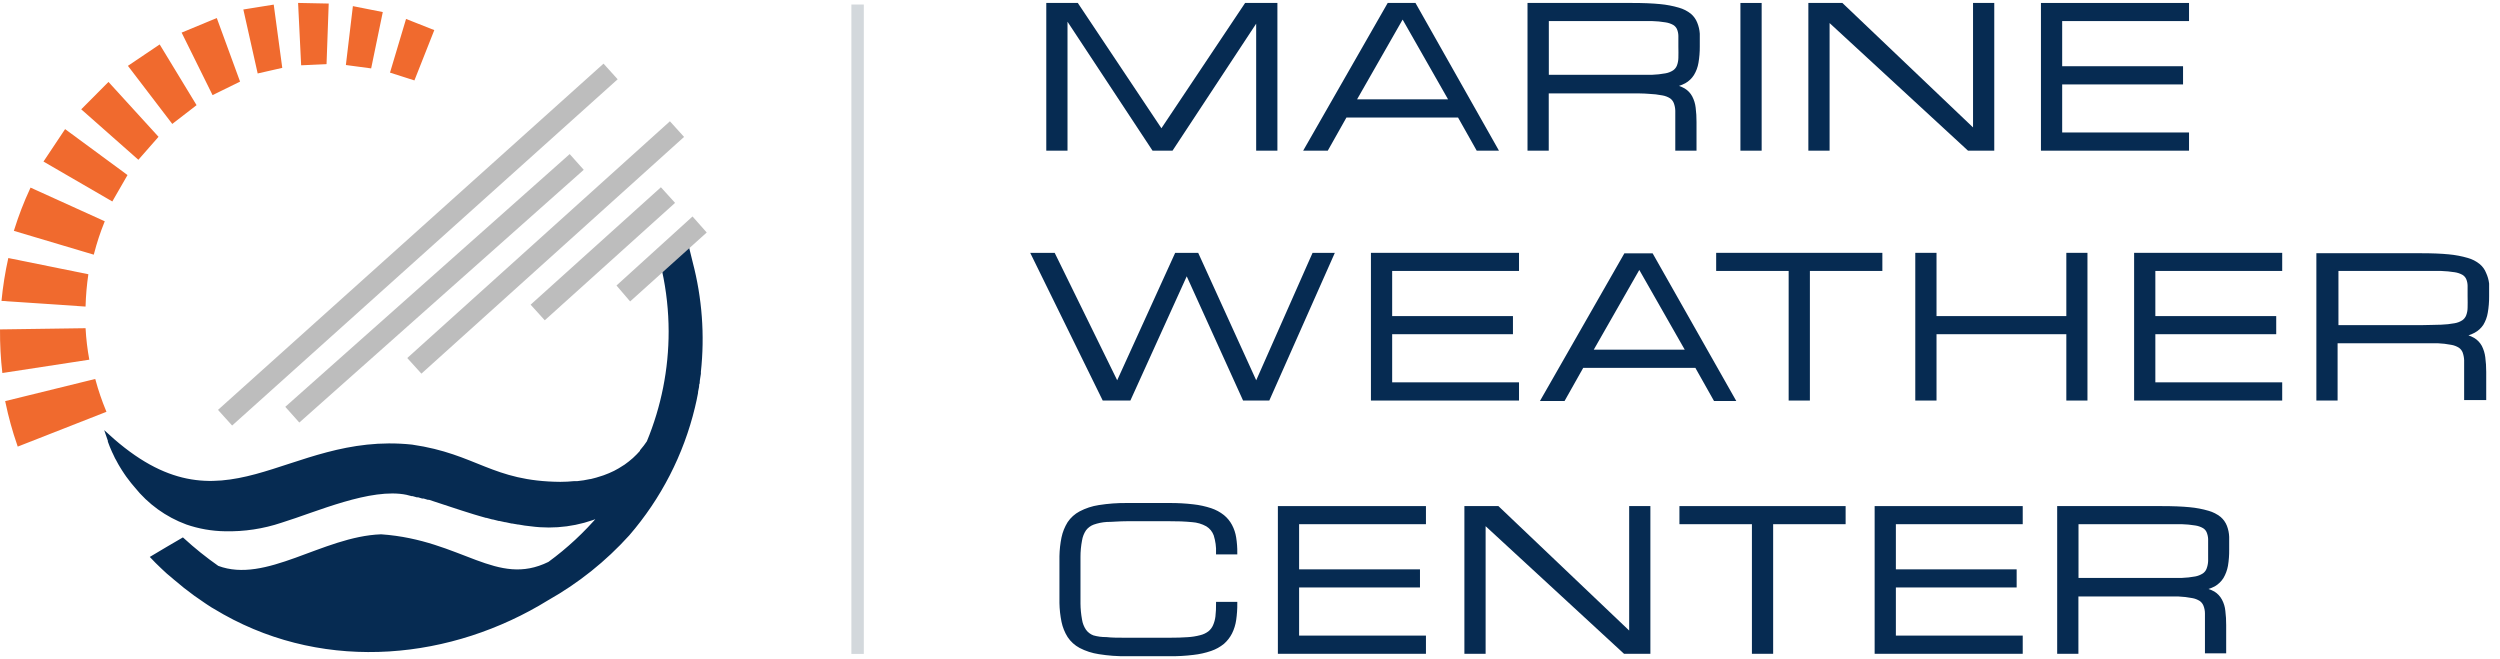<svg width="201" height="53" viewBox="0 0 201 53" fill="none" xmlns="http://www.w3.org/2000/svg">
<path d="M0.562 32.342C0.804 33.494 1.118 34.63 1.501 35.743L8.395 33.039C8.07 32.25 7.795 31.442 7.569 30.619L0.562 32.342Z" fill="#F06A2E" stroke="#F06A2E" stroke-width="0.25" stroke-miterlimit="10"/>
<path d="M12.578 11L8.718 6.768L6.713 8.783L11.114 12.67L12.578 11Z" fill="#F06A2E" stroke="#F06A2E" stroke-width="0.25" stroke-miterlimit="10"/>
<path d="M53.884 26.648C53.886 29.699 53.286 32.72 52.119 35.54C51.954 35.788 51.773 36.026 51.578 36.252V36.297C51.387 36.515 51.184 36.722 50.97 36.918C50.75 37.113 50.519 37.295 50.279 37.465L50.181 37.525C49.94 37.687 49.689 37.835 49.43 37.967C49.155 38.103 48.871 38.224 48.582 38.327L48.401 38.386C48.116 38.484 47.823 38.566 47.508 38.641H47.463C47.123 38.717 46.78 38.772 46.434 38.806H46.186C45.809 38.845 45.431 38.865 45.052 38.866C39.51 38.821 38.293 36.619 33.111 35.87C22.927 34.791 18.023 43.563 8.651 35.001C8.696 35.135 8.741 35.27 8.794 35.413C8.791 35.435 8.791 35.458 8.794 35.48C8.835 35.607 8.882 35.732 8.936 35.855C8.946 35.886 8.958 35.916 8.974 35.944C9.019 36.064 9.071 36.184 9.132 36.312C9.147 36.353 9.167 36.394 9.192 36.431C9.244 36.551 9.297 36.663 9.357 36.783L9.447 36.941L9.62 37.263L9.74 37.465L9.92 37.757C9.973 37.847 10.033 37.929 10.093 38.019C10.153 38.109 10.198 38.177 10.258 38.259C10.318 38.342 10.506 38.596 10.641 38.761L10.919 39.091C11.99 40.431 13.408 41.455 15.019 42.05C16.008 42.392 17.045 42.574 18.091 42.589C19.621 42.625 21.146 42.394 22.597 41.907C25.368 41.053 29.799 39.061 32.706 39.66L33.111 39.765H33.194L33.532 39.862H33.644L33.967 39.959H34.087L34.41 40.057H34.508C35.627 40.416 36.851 40.843 38.128 41.233L38.608 41.375L39.081 41.51H39.127L39.592 41.638H39.637L40.103 41.757H40.156L40.629 41.862H40.674L41.147 41.967H41.192L41.672 42.05H41.718L42.198 42.132L42.701 42.192C44.597 42.447 46.527 42.188 48.289 41.443C47.069 42.882 45.682 44.172 44.158 45.285C39.893 47.383 37.114 43.54 30.64 43.083C25.962 43.255 21.425 47.091 17.49 45.608C16.509 44.92 15.573 44.169 14.689 43.36C13.938 43.787 12.977 44.372 12.241 44.806C12.466 45.046 12.714 45.293 12.992 45.555L13.142 45.697C13.367 45.915 13.615 46.139 13.893 46.357L14.073 46.514C14.291 46.701 14.524 46.889 14.757 47.076L14.862 47.166C15.395 47.585 15.958 47.997 16.559 48.394L16.739 48.514L17.062 48.724L17.242 48.829C17.505 48.986 17.768 49.143 18.038 49.293C26.382 53.968 36.333 52.889 44.001 48.154C46.432 46.785 48.626 45.032 50.497 42.963C53.043 40.017 54.846 36.506 55.754 32.723C55.814 32.491 55.851 32.304 55.882 32.161L55.994 31.6C55.994 31.435 56.054 31.27 56.077 31.105C56.099 30.941 56.077 30.896 56.129 30.791C56.129 30.544 56.197 30.296 56.227 30.042C56.231 29.989 56.231 29.937 56.227 29.884C56.545 26.948 56.323 23.977 55.574 21.12L55.206 19.622C55.206 19.577 55.206 19.547 55.206 19.547C55.206 19.547 55.206 19.712 55.266 20.026L53.351 21.749C53.702 23.359 53.881 25.001 53.884 26.648Z" fill="#062B52" stroke="#062B52" stroke-width="0.25" stroke-miterlimit="10"/>
<path d="M6.88 26.387L0.001 26.484C-0.008 27.655 0.055 28.826 0.189 29.99L7.18 28.919C7.025 28.082 6.925 27.236 6.88 26.387Z" fill="#F06A2E"/>
<path d="M7.104 22.049L0.668 20.746C0.414 21.882 0.231 23.033 0.12 24.192L6.879 24.649C6.902 23.779 6.977 22.911 7.104 22.049Z" fill="#F06A2E"/>
<path d="M15.639 8.424L12.8 3.75L10.464 5.323L13.874 9.788L15.639 8.424Z" fill="#F06A2E" stroke="#F06A2E" stroke-width="0.25" stroke-miterlimit="10"/>
<path d="M10.088 14.109L5.266 10.559L3.674 12.948L8.984 16.027L10.088 14.109Z" fill="#F06A2E" stroke="#F06A2E" stroke-width="0.25" stroke-miterlimit="10"/>
<path d="M48.524 5.116L17.527 32.955L18.663 34.213L49.66 6.374L48.524 5.116Z" fill="#BDBDBD"/>
<path d="M45.803 12.388L22.936 32.709L24.065 33.973L46.932 13.652L45.803 12.388Z" fill="#BDBDBD"/>
<path d="M53.137 15.055L42.661 24.496L43.799 25.752L54.275 16.311L53.137 15.055Z" fill="#BDBDBD"/>
<path d="M53.861 9.751L32.743 28.785L33.881 30.041L54.999 11.008L53.861 9.751Z" fill="#BDBDBD"/>
<path d="M30.628 1.068L28.48 0.641L27.947 5.12L29.742 5.36L30.628 1.068Z" fill="#F06A2E" stroke="#F06A2E" stroke-width="0.25" stroke-miterlimit="10"/>
<path d="M22.555 5.36L21.901 0.514L19.716 0.866L20.812 5.757L22.555 5.36Z" fill="#F06A2E" stroke="#F06A2E" stroke-width="0.25" stroke-miterlimit="10"/>
<path d="M26.133 5.038L26.299 0.408L24.098 0.363L24.331 5.12L26.133 5.038Z" fill="#F06A2E" stroke="#F06A2E" stroke-width="0.25" stroke-miterlimit="10"/>
<path d="M19.145 6.499L17.357 1.615L14.774 2.686L17.147 7.481L19.145 6.499Z" fill="#F06A2E" stroke="#F06A2E" stroke-width="0.25" stroke-miterlimit="10"/>
<path d="M34.755 2.491L32.727 1.689L31.511 5.757L33.246 6.311L34.755 2.491Z" fill="#F06A2E" stroke="#F06A2E" stroke-width="0.25" stroke-miterlimit="10"/>
<path d="M8.262 17.855L2.517 15.248C2.033 16.297 1.617 17.375 1.271 18.477L7.451 20.319C7.669 19.482 7.94 18.659 8.262 17.855Z" fill="#F06A2E" stroke="#F06A2E" stroke-width="0.25" stroke-miterlimit="10"/>
<path d="M55.679 17.404L49.565 22.955L50.662 24.236L53.358 21.809L56.82 18.693L55.679 17.404Z" fill="#BDBDBD"/>
<path d="M178.928 42.32C178.828 42.066 178.669 41.84 178.462 41.661C178.189 41.444 177.875 41.284 177.539 41.189C177.048 41.045 176.545 40.95 176.037 40.904C175.428 40.844 174.677 40.815 173.783 40.815H165.522V52.44H166.979V47.833H173.528C174.182 47.833 174.722 47.833 175.165 47.833C175.534 47.848 175.9 47.891 176.262 47.961C176.5 47.999 176.727 48.086 176.93 48.215C177.087 48.325 177.207 48.479 177.276 48.657C177.358 48.865 177.401 49.086 177.403 49.309C177.403 49.564 177.403 49.871 177.403 50.223V52.403H178.86V50.261C178.863 49.88 178.84 49.499 178.793 49.122C178.764 48.82 178.675 48.527 178.53 48.26C178.4 48.018 178.208 47.813 177.974 47.669C177.673 47.501 177.341 47.394 176.998 47.354C177.352 47.308 177.696 47.199 178.012 47.032C178.274 46.879 178.495 46.666 178.658 46.41C178.825 46.123 178.942 45.808 179.003 45.481C179.074 45.058 179.106 44.629 179.101 44.2C179.101 43.826 179.101 43.481 179.101 43.167C179.09 42.877 179.031 42.591 178.928 42.32ZM177.659 45.114C177.649 45.34 177.604 45.562 177.523 45.773C177.455 45.95 177.335 46.101 177.178 46.208C176.977 46.337 176.752 46.427 176.517 46.47C176.155 46.536 175.789 46.577 175.421 46.59C174.978 46.59 174.429 46.59 173.783 46.59H166.987V42.02H173.783C174.429 42.02 174.978 42.02 175.421 42.02C175.788 42.03 176.155 42.065 176.517 42.125C176.75 42.158 176.974 42.234 177.178 42.35C177.33 42.439 177.451 42.572 177.523 42.732C177.604 42.922 177.65 43.125 177.659 43.331C177.659 43.571 177.659 43.856 177.659 44.178C177.659 44.5 177.666 44.859 177.659 45.114Z" fill="#062B52" stroke="#062B52" stroke-width="0.25"/>
<path d="M150.846 52.44H162.502V51.227H152.303V47.107H162.014V45.901H152.303V42.02H162.502V40.815H150.846V52.44Z" fill="#062B52" stroke="#062B52" stroke-width="0.25"/>
<path d="M135.151 42.02H140.979V52.44H142.436V42.02H148.263V40.815H135.151V42.02Z" fill="#062B52" stroke="#062B52" stroke-width="0.25"/>
<path d="M102.866 52.44H114.521V51.227H104.323V47.107H114.041V45.901H104.323V42.02H114.521V40.815H102.866V52.44Z" fill="#062B52" stroke="#062B52" stroke-width="0.25"/>
<path d="M131.11 50.987L120.423 40.815H117.862V52.44H119.319V42.02L130.621 52.44H132.566V40.815H131.11V50.987Z" fill="#062B52" stroke="#062B52" stroke-width="0.25"/>
<path d="M86.873 43.429C86.922 43.12 87.037 42.827 87.211 42.567C87.382 42.34 87.614 42.166 87.88 42.065C88.233 41.94 88.602 41.864 88.976 41.841C89.419 41.841 89.967 41.781 90.613 41.781H94.023C94.635 41.774 95.246 41.799 95.855 41.856C96.275 41.883 96.682 42.004 97.049 42.208C97.353 42.392 97.583 42.675 97.703 43.009C97.848 43.474 97.914 43.961 97.898 44.447H99.355C99.358 44.041 99.328 43.635 99.265 43.234C99.213 42.893 99.104 42.564 98.942 42.26C98.788 41.972 98.579 41.718 98.326 41.511C98.032 41.278 97.699 41.098 97.342 40.979C96.884 40.828 96.41 40.725 95.93 40.672C95.297 40.598 94.66 40.563 94.023 40.567H90.613C89.859 40.559 89.105 40.614 88.36 40.732C87.835 40.812 87.328 40.979 86.858 41.226C86.489 41.421 86.174 41.704 85.942 42.05C85.718 42.412 85.557 42.81 85.469 43.226C85.368 43.72 85.313 44.221 85.304 44.725C85.304 45.294 85.304 45.916 85.304 46.605C85.304 47.294 85.304 47.916 85.304 48.477C85.313 48.981 85.368 49.482 85.469 49.976C85.556 50.392 85.716 50.791 85.942 51.152C86.174 51.5 86.489 51.786 86.858 51.983C87.328 52.228 87.836 52.392 88.36 52.47C89.105 52.591 89.859 52.647 90.613 52.635H94.023C94.66 52.643 95.298 52.608 95.93 52.53C96.411 52.478 96.885 52.373 97.342 52.215C97.7 52.092 98.033 51.907 98.326 51.669C98.58 51.445 98.789 51.176 98.942 50.875C99.105 50.547 99.214 50.196 99.265 49.833C99.328 49.397 99.358 48.956 99.355 48.515H97.898C97.902 48.868 97.884 49.221 97.846 49.571C97.815 49.83 97.747 50.082 97.643 50.32C97.551 50.531 97.41 50.716 97.23 50.86C97.022 51.016 96.784 51.128 96.531 51.189C96.19 51.279 95.84 51.334 95.487 51.354C95.072 51.384 94.571 51.399 93.985 51.399H90.576C89.93 51.399 89.382 51.399 88.939 51.346C88.578 51.35 88.219 51.303 87.872 51.204C87.607 51.106 87.376 50.932 87.211 50.702C87.036 50.444 86.921 50.149 86.873 49.841C86.793 49.406 86.75 48.965 86.746 48.523C86.746 47.998 86.746 47.376 86.746 46.65C86.746 45.923 86.746 45.294 86.746 44.777C86.745 44.325 86.788 43.873 86.873 43.429Z" fill="#062B52" stroke="#062B52" stroke-width="0.25"/>
<path d="M90.802 32.079L95.413 21.914L100.024 32.079H101.97L107.129 20.453H105.612L101.001 30.88L96.254 20.453H94.565L89.826 30.865L84.719 20.453H83.029L88.737 32.079H90.802Z" fill="#062B52" stroke="#062B52" stroke-width="0.25"/>
<path d="M130.673 20.492L124.026 32.118H125.716L127.218 29.451H136.38L137.882 32.118H139.384L132.798 20.492H130.673ZM127.924 28.238L131.799 21.451L135.667 28.238H127.924Z" fill="#062B52" stroke="#062B52" stroke-width="0.25"/>
<path d="M122.004 30.865H111.805V26.745H121.516V25.539H111.805V21.659H122.004V20.453H110.348V32.079H122.004V30.865Z" fill="#062B52" stroke="#062B52" stroke-width="0.25"/>
<path d="M138.105 21.659H143.933V32.079H145.39V21.659H151.217V20.453H138.105V21.659Z" fill="#062B52" stroke="#062B52" stroke-width="0.25"/>
<path d="M171.708 32.079H183.364V30.865H173.165V26.745H182.883V25.539H173.165V21.659H183.364V20.453H171.708V32.079Z" fill="#062B52" stroke="#062B52" stroke-width="0.25"/>
<path d="M199.549 26.058C199.723 25.77 199.84 25.453 199.894 25.121C199.968 24.698 200.003 24.27 200 23.84C200 23.466 200 23.091 200 22.806C199.966 22.524 199.887 22.248 199.767 21.99C199.667 21.734 199.505 21.507 199.294 21.331C199.024 21.113 198.712 20.952 198.377 20.859C197.887 20.716 197.384 20.621 196.875 20.574C196.27 20.514 195.519 20.484 194.622 20.484H186.361V32.08H187.818V27.473H194.367C195.013 27.473 195.561 27.473 196.004 27.473C196.372 27.488 196.739 27.531 197.101 27.601C197.338 27.64 197.566 27.727 197.769 27.855C197.925 27.965 198.046 28.119 198.115 28.297C198.189 28.507 198.232 28.727 198.242 28.949C198.242 29.204 198.242 29.511 198.242 29.863V32.043H199.767V29.9C199.768 29.51 199.743 29.119 199.692 28.732C199.655 28.432 199.566 28.14 199.429 27.87C199.296 27.627 199.102 27.423 198.866 27.279C198.567 27.109 198.238 27.002 197.897 26.964C198.249 26.919 198.59 26.81 198.903 26.642C199.163 26.502 199.384 26.302 199.549 26.058ZM198.52 24.754C198.517 24.98 198.474 25.203 198.392 25.413C198.322 25.588 198.202 25.739 198.047 25.848C197.845 25.981 197.617 26.07 197.379 26.11C197.017 26.177 196.65 26.217 196.282 26.23C195.839 26.23 195.298 26.267 194.645 26.267H187.886V21.66H194.645C195.298 21.66 195.839 21.66 196.282 21.66C196.649 21.673 197.016 21.708 197.379 21.765C197.613 21.799 197.84 21.875 198.047 21.99C198.197 22.081 198.317 22.214 198.392 22.372C198.474 22.562 198.517 22.765 198.52 22.971C198.52 23.211 198.52 23.496 198.52 23.818C198.52 24.14 198.535 24.5 198.52 24.754Z" fill="#062B52" stroke="#062B52" stroke-width="0.25"/>
<path d="M166.258 25.539H155.571V20.453H154.114V32.079H155.571V26.745H166.258V32.079H167.707V20.453H166.258V25.539Z" fill="#062B52" stroke="#062B52" stroke-width="0.25"/>
<path d="M111.644 0.363L104.99 11.989H106.68L108.182 9.322H117.299L118.801 11.989H120.303L113.732 0.363H111.644ZM108.895 8.109L112.771 1.322L116.638 8.109H108.895Z" fill="#062B52" stroke="#062B52" stroke-width="0.25"/>
<path d="M141.512 0.363H140.055V11.989H141.512V0.363Z" fill="#062B52" stroke="#062B52" stroke-width="0.25"/>
<path d="M136.342 1.869C136.243 1.615 136.083 1.389 135.877 1.21C135.603 0.993 135.289 0.833 134.953 0.738C134.463 0.595 133.96 0.5 133.451 0.453C132.843 0.393 132.092 0.363 131.198 0.363H122.937V11.989H124.394V7.382H130.943C131.589 7.382 132.137 7.382 132.58 7.42C132.948 7.434 133.315 7.477 133.676 7.547C133.914 7.587 134.141 7.673 134.345 7.802C134.501 7.912 134.621 8.066 134.69 8.244C134.769 8.452 134.812 8.673 134.818 8.895C134.818 9.15 134.818 9.457 134.818 9.809V11.989H136.275V9.809C136.277 9.429 136.255 9.048 136.207 8.671C136.174 8.37 136.085 8.078 135.944 7.809C135.815 7.564 135.62 7.359 135.381 7.217C135.09 7.051 134.768 6.944 134.435 6.903C134.787 6.858 135.128 6.749 135.441 6.581C135.704 6.433 135.926 6.222 136.087 5.966C136.261 5.679 136.379 5.361 136.433 5.03C136.506 4.607 136.541 4.178 136.538 3.749C136.538 3.375 136.538 3 136.538 2.715C136.519 2.425 136.453 2.139 136.342 1.869ZM135.066 4.663C135.062 4.889 135.019 5.112 134.938 5.322C134.867 5.497 134.747 5.648 134.593 5.757C134.39 5.889 134.163 5.979 133.924 6.019C133.562 6.086 133.196 6.126 132.828 6.139C132.385 6.139 131.844 6.139 131.198 6.139H124.401V1.569H131.198C131.844 1.569 132.385 1.569 132.828 1.569C133.195 1.578 133.562 1.613 133.924 1.674C134.159 1.707 134.386 1.784 134.593 1.899C134.743 1.99 134.863 2.123 134.938 2.281C135.02 2.47 135.063 2.674 135.066 2.88C135.066 3.12 135.066 3.405 135.066 3.727C135.066 4.049 135.081 4.408 135.066 4.663Z" fill="#062B52" stroke="#062B52" stroke-width="0.25"/>
<path d="M93.378 10.536L86.589 0.363H84.246V11.989H85.703V1.33L92.732 11.989H94.204L101.121 1.487V11.989H102.578V0.363H100.174L93.378 10.536Z" fill="#062B52" stroke="#062B52" stroke-width="0.25"/>
<path d="M164.217 11.989H175.873V10.776H165.674V6.663H175.392V5.45H165.674V1.569H175.873V0.363H164.217V11.989Z" fill="#062B52" stroke="#062B52" stroke-width="0.25"/>
<path d="M158.757 10.536L148.078 0.363H145.517V11.989H146.974V1.569L158.277 11.989H160.214V0.363H158.757V10.536Z" fill="#062B52" stroke="#062B52" stroke-width="0.25"/>
<path d="M68.951 0.363V52.575" stroke="#D3D8DC" stroke-miterlimit="10"/>
</svg>

